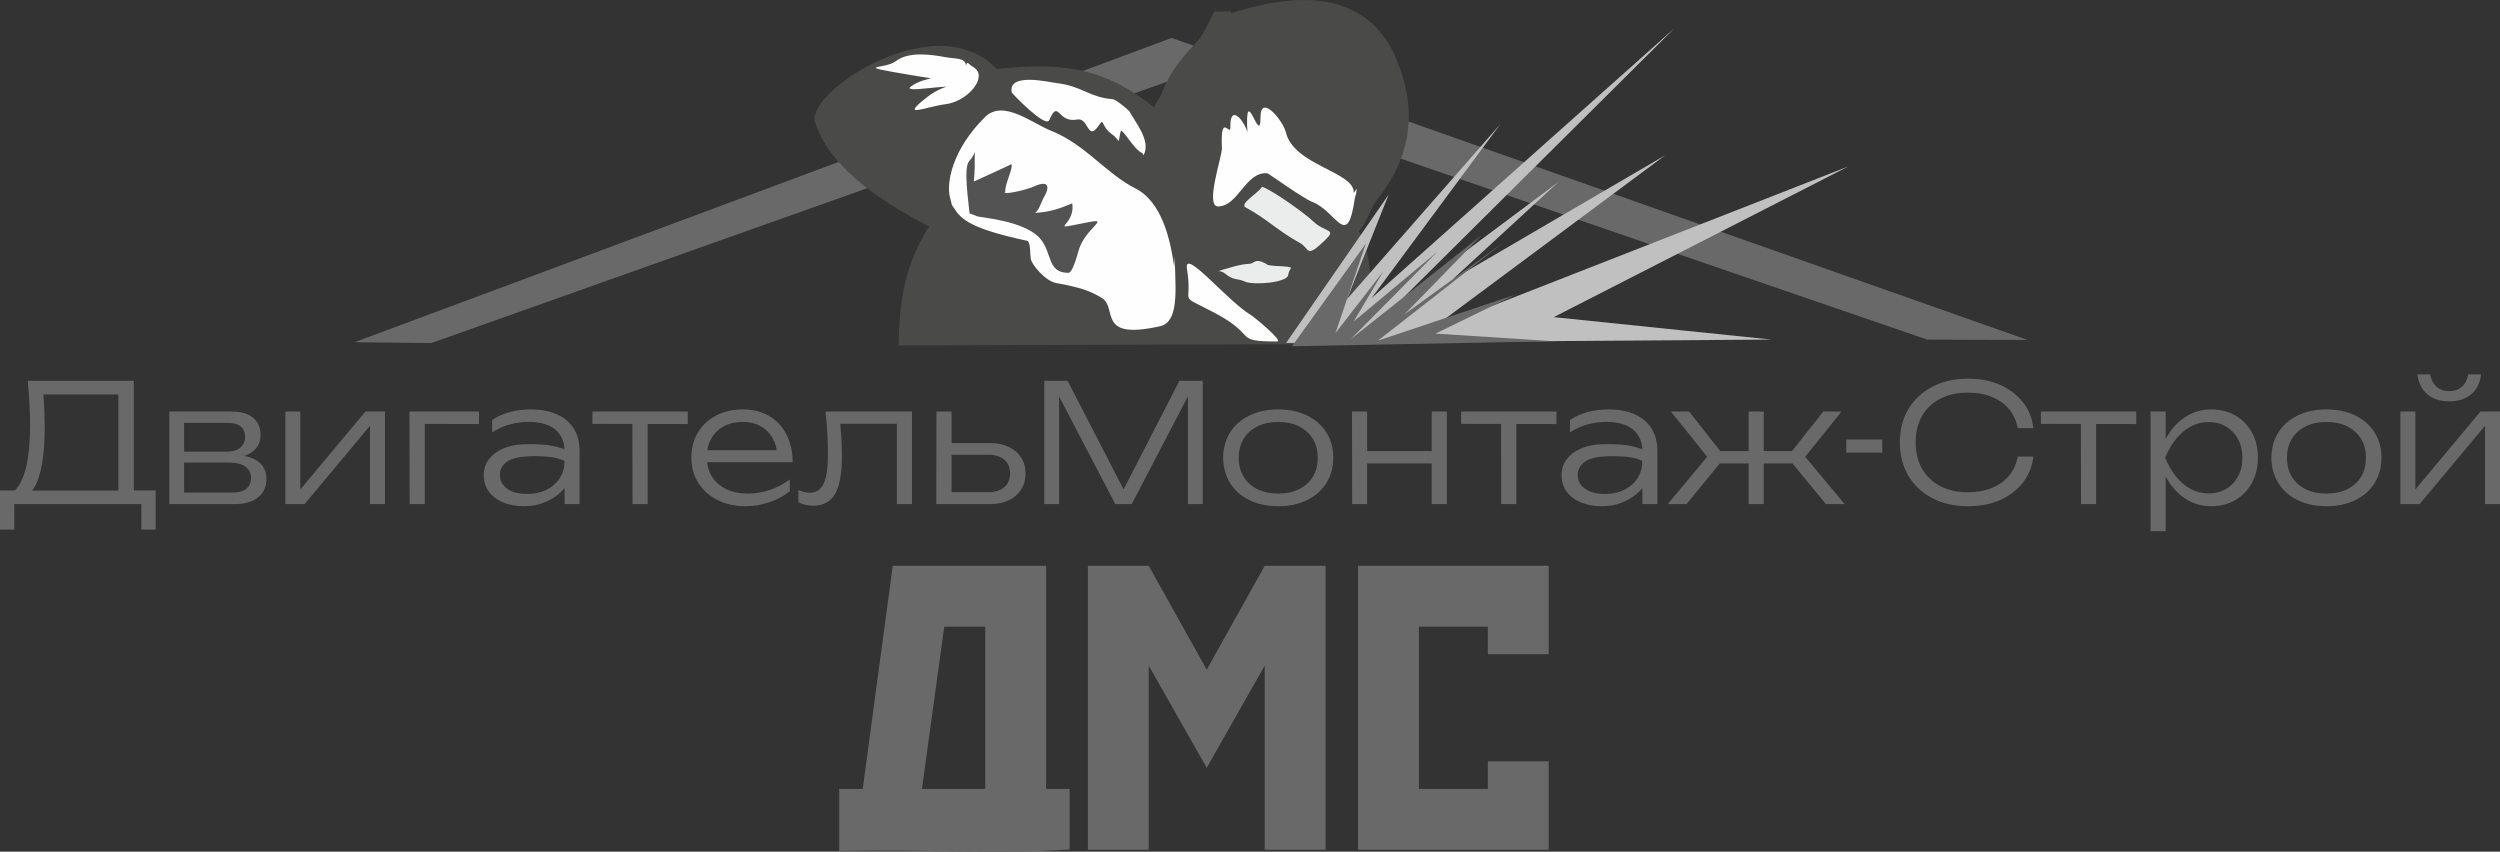 <?xml version="1.0" encoding="UTF-8"?>
<!DOCTYPE svg PUBLIC "-//W3C//DTD SVG 1.1//EN" "http://www.w3.org/Graphics/SVG/1.1/DTD/svg11.dtd">
<!-- Creator: CorelDRAW X7 -->
<svg xmlns="http://www.w3.org/2000/svg" xml:space="preserve" width="499px" height="170px" version="1.1" style="shape-rendering:geometricPrecision; text-rendering:geometricPrecision; image-rendering:optimizeQuality; fill-rule:evenodd; clip-rule:evenodd"
viewBox="0 0 2181888 743278"
 xmlns:xlink="http://www.w3.org/1999/xlink">
 <rect x="0" y="0" width="2181888" height="743278" fill="#333333" stroke="none"/>
 <defs>
  <style type="text/css">
   <![CDATA[
    .fil2 {fill:#FEFEFE}
    .fil3 {fill:#EBECEC}
    .fil5 {fill:silver}
    .fil0 {fill:dimgray}
    .fil1 {fill:#4A4A48}
    .fil4 {fill:#535353}
    .fil6 {fill:dimgray;fill-rule:nonzero}
   ]]>
  </style>
 </defs>
 <g id="Слой_x0020_1">
  <polygon class="fil0" points="309434,298653 1022495,33089 1769600,296685 1681971,296374 1022755,69787 376449,299373 "/>
  <path class="fil1" d="M1185746 201662c6994,-6159 9266,-18409 15508,-26690 31409,-38902 37643,-82533 13567,-131859 -24324,-44776 -72260,-53550 -140384,-31532l-118 -1630 -14258 -40 -10528 20010c-7260,11650 -24066,21720 -35928,52267 -1416,3649 -5142,7210 -6315,11492 -41171,-32456 -75011,-40315 -137401,-33461 -53521,-57190 -171096,23176 -158095,47698 14160,42239 65237,72194 99144,89762 -23058,35442 -25953,69650 -26689,103728l414265 -1249c-2248,-32832 430,-82636 -12768,-98496z"/>
  <path class="fil2" d="M998038 135477c6767,-12441 -7003,-28459 -12358,-38335 -459,-849 -11537,-10389 -14735,-10630 -20200,-1520 -26705,-11434 -48416,-13961 -6921,-804 -42795,-9613 -39560,7979 208,1134 29615,31346 32707,24390 8565,-19263 6811,2842 24497,-645 10121,-1995 8796,20308 19077,4787 4554,-6878 1513,1302 11343,8211 7983,5611 4418,10620 7603,-3178 2316,-993 11759,16875 18839,19524l1003 1858z"/>
  <path class="fil2" d="M843058 57302c-468,-7210 -8926,-5792 -17506,-7369 -13460,-2476 -32578,-5224 -43864,3519 -9437,7310 -40018,2930 12716,11956 31255,5348 14783,-179 623,10019 -6537,4706 16743,1150 22008,821 17608,-1101 5917,-2242 -7332,8071 -25697,20002 -2502,8864 15569,6605 19596,-2449 37596,-24315 24438,-32227 -5414,-3255 -5303,-6047 -6652,-1395z"/>
  <path class="fil2" d="M1024766 232667c-3298,-23030 -10415,-56437 -33946,-68316 -25606,-12927 -43344,-38213 -73552,-50277 -16880,-6741 -41755,-27603 -57576,-11958 -28474,28162 -34213,57599 -30412,70941 2368,8311 593,4293 3230,8405 6584,10268 14619,18073 64604,28819 2548,3900 1652,9929 2502,15661 712,4818 12649,19357 22175,21057 21216,3790 29867,6991 39745,12935 14418,8675 -5151,37377 51048,24727 18299,-4118 12341,-39681 12851,-61165l-669 9171z"/>
  <path class="fil2" d="M1181475 168425c1237,-18606 -52467,-23867 -59258,-53099 -2260,-9715 -22104,-34197 -22104,-13068 0,27206 -13950,-33607 -11426,13491 -1922,-9182 -15303,-26611 -14853,-4998 202,9712 -8933,-14420 -7391,18536 318,6811 -15121,51015 -3285,50846 17872,-254 23883,-30945 43243,-28884 311,34 31344,22054 38880,24919 21324,8104 30528,42874 37167,-3215 613,-4259 977,-279 1636,-8264l-2609 3736z"/>
  <path class="fil3" d="M1101529 162906c-3952,6190 -20435,14984 -14168,18260 16851,8808 28937,20952 47045,30796 9076,4934 4851,14163 21927,-2264 10806,-10399 726,-6237 -9985,-16319 -8099,-7625 -34407,-26413 -44819,-30473z"/>
  <path class="fil2" d="M1091701 274914c2860,1705 28781,23065 22924,23065 -39119,0 -16140,-4598 -54223,-24777 -34230,-18137 -18846,-4636 -24473,-38528 -3217,-19370 35029,27873 55772,40240z"/>
  <path class="fil3" d="M1062748 236798c6789,-2264 20430,-6488 27395,-6553 4877,-46 4510,-5278 13872,-569 3167,1593 -137,1138 5432,2041 4396,714 14680,333 17393,1947 127,76 -2355,3362 -2482,6130 -316,6888 -30631,9379 -38034,5884 -6593,-3111 -9322,-421 -17399,-7086 -1708,-1410 -4405,-2385 -6177,-1794z"/>
  <path class="fil4" d="M846187 186245c-658,-8834 -5705,-39931 -258,-45775 7249,-7775 4265,-14571 4787,6019 13,516 -630,11518 -798,11907 144,16 32679,-14896 32861,-15135 1652,3645 -5962,17512 -5372,23792 -4345,3950 18911,-1438 25070,-4339 11130,-5242 14910,-1399 8600,9431 -2364,4056 -4131,11288 -7719,13598 13289,-703 21188,-3698 32426,-8294 3385,21046 -25140,23931 14676,16330 18710,-3572 -3471,5135 -9208,25142 -991,3452 -5051,19169 -8823,19169 -18790,0 -13933,-17506 -24602,-29869 -14007,-16230 -53856,-18323 -55538,-19674 -706,-566 -6091,-2160 -6102,-2302z"/>
  <polygon class="fil5" points="1122470,299288 1211953,169811 1175602,261044 1309387,108329 1197019,260165 1461629,24425 1224407,260120 1359985,158927 1268009,243653 1453308,135475 1247682,288268 1613377,145138 1356035,276754 1545951,296336 "/>
  <polygon class="fil0" points="1127603,302154 1192034,212623 1165543,290690 1207335,236756 1181490,280500 1254518,219641 1178895,295943 1293127,205189 1225790,274298 1313062,210949 1202633,297257 1322809,257021 1252814,291133 1356035,297778 "/>
  <path class="fil6" d="M0 462161l0 -34143 17359 0 6886 143 84068 0 3587 -143 23958 0 0 34143 -12481 0 0 -22236 -110895 0 0 22236 -12482 0zm24245 -129830l92533 0 0 102143 -13486 0 0 -96405 6168 6169 -77754 0 5738 -4305c574,5739 980,11477 1219,17216 239,5739 359,11143 359,16211 0,12433 -813,23121 -2440,32064 -1625,8942 -3968,15804 -7029,20585 -3060,4783 -6742,7174 -11045,7174l-5595 -4878c4590,-4973 7961,-12170 10113,-21591 2152,-9420 3228,-21399 3228,-35937 0,-6025 -191,-12361 -574,-19008 -382,-6647 -860,-13126 -1435,-19438z"/>
  <path id="1" class="fil6" d="M147765 439925l0 -40455 0 -40312 54802 0c7841,0 13939,1792 18291,5379 4351,3586 6527,8631 6527,15135 0,5929 -2176,10640 -6527,14131 -4352,3491 -10352,5524 -18004,6097l1290 -2726c9182,96 16212,1938 21089,5524 4878,3586 7317,8679 7317,15278 0,6886 -2463,12266 -7389,16139 -4924,3873 -11788,5810 -20585,5810l-56811 0zm12911 -3873l-5020 -6168 46767 0c5643,0 9827,-1101 12553,-3300 2726,-2200 4088,-5356 4088,-9468 0,-4209 -1649,-7509 -4948,-9900 -3300,-2390 -8441,-3586 -15422,-3586l-43470 0 0 -9468 42608 0c5261,0 9253,-1195 11979,-3587 2726,-2391 4090,-5547 4090,-9468 0,-3730 -1221,-6671 -3660,-8823 -2437,-2152 -6192,-3228 -11260,-3228l-43182 0 4877 -6025 0 36439 0 36582z"/>
  <polygon id="2" class="fil6" points="249049,439925 249049,359158 262104,359158 262104,433900 257082,433183 318913,359158 335985,359158 335985,439925 322931,439925 322931,364465 328094,365327 265833,439925 "/>
  <polygon id="3" class="fil6" points="418045,359158 418045,370060 364535,369917 370704,363891 370704,439925 357506,439925 357361,359158 "/>
  <path id="4" class="fil6" d="M492645 393301c0,-7747 -2654,-13868 -7961,-18363 -5309,-4496 -13128,-6744 -23456,-6744 -5165,0 -10472,695 -15924,2081 -5452,1388 -10713,3754 -15780,7102l0 -10903c5067,-3252 10400,-5595 15995,-7029 5595,-1436 11597,-2153 18004,-2153 8224,0 15518,1339 21878,4017 6360,2678 11358,6718 14992,12122 3634,5404 5451,12266 5451,20587l0 45907 -13056 0 -143 -46624zm-35290 -5595c11955,-382 21351,335 28189,2152 6838,1817 10592,3324 11262,4519 669,1194 1004,7962 1004,20300 0,2391 -956,5139 -2869,8248 -1914,3108 -4640,6073 -8178,8894 -3538,2822 -7794,5189 -12768,7103 -4972,1911 -10519,2869 -16640,2869 -6696,0 -12696,-1077 -18005,-3228 -5308,-2152 -9492,-5260 -12552,-9326 -3061,-4064 -4592,-8869 -4592,-14417 0,-5547 1555,-10306 4663,-14275 3109,-3968 7316,-7053 12625,-9253 5308,-2200 11262,-3395 17861,-3586zm10185 10400c-11955,-48 -20157,1460 -24604,4520 -4448,3061 -6670,7029 -6670,11907 0,4973 2198,9015 6599,12123 4399,3108 10519,4566 18363,4375 9085,-191 16593,-2917 22522,-8178 5930,-5259 8895,-12099 8895,-20514 -4781,-2773 -13150,-4185 -25105,-4233z"/>
  <path id="5" class="fil6" d="M551895 363748l13341 -143 0 76320 -13198 0 -143 -76177zm-34860 -4590l83206 0 0 10902 -83206 -143 0 -10759z"/>
  <path id="6" class="fil6" d="M650882 441791c-9277,0 -17477,-1794 -24603,-5380 -7125,-3586 -12720,-8560 -16785,-14920 -4064,-6360 -6097,-13701 -6097,-22021 0,-8417 1914,-15780 5739,-22093 3825,-6313 9134,-11238 15924,-14776 6790,-3539 14585,-5309 23384,-5309 8704,0 16306,1914 22810,5739 6503,3825 11549,9205 15135,16139 3586,6933 5380,14992 5380,24173l-78330 0 0 -10472 72735 0 -7746 4733c-289,-6025 -1722,-11238 -4305,-15637 -2583,-4398 -6073,-7795 -10472,-10185 -4400,-2391 -9516,-3588 -15350,-3588 -6312,0 -11812,1269 -16499,3803 -4685,2535 -8345,6097 -10974,10687 -2630,4592 -3946,9996 -3946,16212 0,6504 1483,12147 4448,16928 2965,4783 7125,8464 12481,11047 5356,2582 11668,3873 18936,3873 6599,0 13079,-1099 19439,-3300 6361,-2200 12074,-5212 17144,-9038l0 10329c-4974,4018 -10902,7198 -17790,9540 -6885,2343 -13771,3516 -20658,3516z"/>
  <path id="7" class="fil6" d="M720460 359158l75461 0 0 80767 -13198 0 0 -76177 6025 6025 -61402 0 5595 -4590c574,6024 1029,11930 1364,17716 335,5787 502,10928 502,15422 0,15016 -2009,25943 -6025,32781 -4017,6838 -10426,10257 -19224,10257 -2295,0 -4520,-263 -6672,-788 -2151,-526 -4184,-1315 -6097,-2368l0 -10472c1722,669 3421,1219 5093,1651 1675,430 3276,645 4807,645 5546,0 9588,-2630 12122,-7891 2534,-5261 3802,-13819 3802,-25679 0,-4878 -168,-10497 -502,-16857 -335,-6360 -886,-13174 -1651,-20442z"/>
  <path id="8" class="fil6" d="M817152 439925l144 -80767 13198 0 0 76608 -5308 -6313 37729 0c5739,0 10283,-1459 13630,-4376 3347,-2917 5022,-6862 5022,-11836 0,-5068 -1675,-9062 -5022,-11979 -3347,-2917 -7891,-4375 -13630,-4375l-36725 0 0 -10185 37874 0c6312,0 11764,1100 16354,3300 4591,2198 8178,5283 10760,9253 2583,3968 3873,8632 3873,13986 0,5357 -1290,10044 -3873,14060 -2582,4016 -6192,7125 -10832,9325 -4638,2200 -10065,3299 -16282,3299l-46912 0z"/>
  <polygon id="9" class="fil6" points="1049702,332331 1049702,439925 1036789,439925 1036789,335487 1042098,335630 987726,439925 973381,439925 919009,335773 924318,335630 924318,439925 911405,439925 911405,332331 931777,332331 984857,435334 976394,435334 1029330,332331 "/>
  <path id="10" class="fil6" d="M1115551 441791c-9468,0 -17837,-1770 -25107,-5308 -7268,-3539 -12887,-8513 -16856,-14921 -3968,-6407 -6001,-13772 -6097,-22092 96,-8417 2129,-15780 6097,-22093 3969,-6313 9588,-11238 16856,-14776 7270,-3539 15639,-5309 25107,-5309 9564,0 17956,1770 25177,5309 7220,3538 12839,8463 16855,14776 4018,6313 6026,13676 6026,22093 0,8320 -2008,15685 -6026,22092 -4016,6408 -9635,11382 -16855,14921 -7221,3538 -15613,5308 -25177,5308zm0 -11047c7077,0 13174,-1291 18291,-3873 5116,-2583 9110,-6193 11979,-10832 2868,-4638 4255,-10161 4160,-16569 95,-6312 -1292,-11788 -4160,-16427 -2869,-4638 -6863,-8272 -11979,-10902 -5117,-2631 -11214,-3897 -18291,-3802 -6983,-95 -13056,1171 -18220,3802 -5165,2630 -9157,6264 -11979,10902 -2821,4639 -4233,10115 -4233,16427 0,6408 1412,11931 4233,16569 2822,4639 6814,8249 11979,10832 5164,2582 11237,3873 18220,3873z"/>
  <path id="11" class="fil6" d="M1179963 359158l13199 0 0 80767 -13054 0 -145 -80767zm69578 0l13200 0 0 80767 -13200 0 0 -80767zm-62118 34573l68287 0 0 10759 -68287 0 0 -10759z"/>
  <path id="12" class="fil6" d="M1310082 363748l13341 -143 0 76320 -13198 0 -143 -76177zm-34861 -4590l83207 0 0 10902 -83207 -143 0 -10759z"/>
  <path id="13" class="fil6" d="M1433313 393301c0,-7747 -2654,-13868 -7961,-18363 -5308,-4496 -13127,-6744 -23456,-6744 -5165,0 -10472,695 -15924,2081 -5452,1388 -10712,3754 -15780,7102l0 -10903c5068,-3252 10400,-5595 15995,-7029 5596,-1436 11597,-2153 18005,-2153 8224,0 15517,1339 21877,4017 6360,2678 11358,6718 14992,12122 3634,5404 5452,12266 5452,20587l0 45907 -13056 0 -144 -46624zm-35290 -5595c11955,-382 21352,335 28190,2152 6838,1817 10591,3324 11262,4519 669,1194 1003,7962 1003,20300 0,2391 -955,5139 -2869,8248 -1913,3108 -4639,6073 -8178,8894 -3538,2822 -7793,5189 -12767,7103 -4973,1911 -10520,2869 -16641,2869 -6696,0 -12696,-1077 -18004,-3228 -5309,-2152 -9492,-5260 -12553,-9326 -3060,-4064 -4591,-8869 -4591,-14417 0,-5547 1554,-10306 4663,-14275 3108,-3968 7316,-7053 12624,-9253 5308,-2200 11262,-3395 17861,-3586zm10185 10400c-11955,-48 -20157,1460 -24603,4520 -4448,3061 -6671,7029 -6671,11907 0,4973 2199,9015 6599,12123 4399,3108 10520,4566 18363,4375 9086,-191 16593,-2917 22523,-8178 5930,-5259 8894,-12099 8894,-20514 -4781,-2773 -13150,-4185 -25105,-4233z"/>
  <path id="14" class="fil6" d="M1526133 439925l0 -80767 13198 0 0 80767 -13198 0zm67426 0l-33713 -41029 31418 -39738 15925 0 -31706 39450 34430 41317 -16354 0zm-138008 0l34430 -41317 -31704 -39450 15924 0 31273 39738 -33569 41029 -16354 0zm117206 -35435l-80050 0 0 -10759 80050 0 0 10759z"/>
  <polygon id="15" class="fil6" points="1611349,383546 1642766,383546 1642766,395022 1611349,395022 "/>
  <path id="16" class="fil6" d="M1774606 398465c-956,8512 -3969,16045 -9037,22596 -5069,6551 -11692,11644 -19870,15278 -8178,3634 -17526,5452 -28046,5452 -11860,0 -22260,-2344 -31202,-7031 -8943,-4685 -15902,-11212 -20874,-19581 -4974,-8369 -7461,-18053 -7461,-29052 0,-11093 2487,-20800 7461,-29121 4972,-8322 11931,-14825 20874,-19512 8942,-4685 19342,-7029 31202,-7029 10520,0 19868,1818 28046,5452 8178,3634 14801,8679 19870,15135 5068,6455 8081,13986 9037,22594l-13628 0c-1147,-6312 -3634,-11788 -7460,-16425 -3826,-4640 -8799,-8226 -14920,-10761 -6121,-2533 -13151,-3801 -21088,-3801 -9278,0 -17336,1770 -24174,5309 -6838,3538 -12122,8560 -15852,15063 -3731,6503 -5595,14202 -5595,23096 0,8799 1864,16451 5595,22955 3730,6503 9014,11548 15852,15135 6838,3586 14896,5380 24174,5380 7937,0 14967,-1268 21088,-3803 6121,-2533 11094,-6121 14920,-10759 3826,-4639 6313,-10161 7460,-16570l13628 0z"/>
  <path id="17" class="fil6" d="M1816066 363748l13341 -143 0 76320 -13197 0 -144 -76177zm-34860 -4590l83207 0 0 10902 -83207 -143 0 -10759z"/>
  <path id="18" class="fil6" d="M1876893 359158l13198 0 0 30557 -717 2581 0 13056 717 4160 0 54085 -13198 0 0 -104439zm7030 40312c2104,-8417 5332,-15780 9683,-22093 4351,-6313 9611,-11238 15780,-14776 6169,-3539 12983,-5309 20444,-5309 7937,0 14968,1770 21089,5309 6121,3538 10926,8463 14418,14776 3490,6313 5235,13676 5235,22093 0,8320 -1745,15661 -5235,22021 -3492,6360 -8297,11334 -14418,14920 -6121,3586 -13152,5380 -21089,5380 -7461,0 -14275,-1770 -20444,-5308 -6169,-3539 -11429,-8489 -15780,-14849 -4351,-6360 -7579,-13747 -9683,-22164zm73164 0c0,-6121 -1268,-11525 -3801,-16212 -2535,-4686 -6025,-8344 -10473,-10974 -4447,-2630 -9493,-3945 -15136,-3945 -5738,0 -11021,1315 -15852,3945 -4830,2630 -9109,6288 -12839,10974 -3730,4687 -6838,10091 -9325,16212 2487,6121 5595,11525 9325,16210 3730,4688 8009,8346 12839,10976 4831,2630 10114,3945 15852,3945 5643,0 10689,-1315 15136,-3945 4448,-2630 7938,-6288 10473,-10976 2533,-4685 3801,-10089 3801,-16210z"/>
  <path id="19" class="fil6" d="M2030395 441791c-9468,0 -17837,-1770 -25106,-5308 -7268,-3539 -12887,-8513 -16856,-14921 -3969,-6407 -6002,-13772 -6097,-22092 95,-8417 2128,-15780 6097,-22093 3969,-6313 9588,-11238 16856,-14776 7269,-3539 15638,-5309 25106,-5309 9564,0 17957,1770 25177,5309 7221,3538 12840,8463 16856,14776 4018,6313 6025,13676 6025,22093 0,8320 -2007,15685 -6025,22092 -4016,6408 -9635,11382 -16856,14921 -7220,3538 -15613,5308 -25177,5308zm0 -11047c7077,0 13174,-1291 18292,-3873 5115,-2583 9109,-6193 11979,-10832 2867,-4638 4255,-10161 4159,-16569 96,-6312 -1292,-11788 -4159,-16427 -2870,-4638 -6864,-8272 -11979,-10902 -5118,-2631 -11215,-3897 -18292,-3802 -6982,-95 -13056,1171 -18219,3802 -5165,2630 -9158,6264 -11979,10902 -2822,4639 -4233,10115 -4233,16427 0,6408 1411,11931 4233,16569 2821,4639 6814,8249 11979,10832 5163,2582 11237,3873 18219,3873z"/>
  <path id="20" class="fil6" d="M2094952 439925l0 -80767 13055 0 0 74742 -5022 -717 61831 -74025 17072 0 0 80767 -13054 0 0 -75460 5163 862 -62261 74598 -16784 0zm42606 -89662c-7841,0 -14177,-2033 -19008,-6097 -4829,-4066 -7770,-9876 -8823,-17431l11191 0c860,4686 2750,8298 5667,10831 2917,2534 6575,3803 10973,3803 4496,0 8178,-1269 11048,-3803 2869,-2533 4734,-6145 5595,-10831l11190 0c-957,7555 -3874,13365 -8751,17431 -4878,4064 -11238,6097 -19082,6097z"/>
  <path class="fil6" d="M779146 493778l133827 0 0 194722 20534 0 0 52874c-67343,4375 -124477,-403 -201095,1290l0 -54164 20535 0 26199 -194722zm25491 194722l55231 0 0 -141616 -35759 0 -19472 141616zm144802 -194722l53105 0 50628 90634 50628 -90634 53105 0 0 247827 -53105 0 0 -160733 -50628 89217 -50628 -89217 0 160733 -53105 0 0 -194721 0 -53106zm235789 0l166399 0 0 77181 -53107 0 0 -24075 -60185 0 0 141616 60185 0 0 -24075 53107 0 0 77180 -166399 0 0 -247827z"/>
 </g>
</svg>
